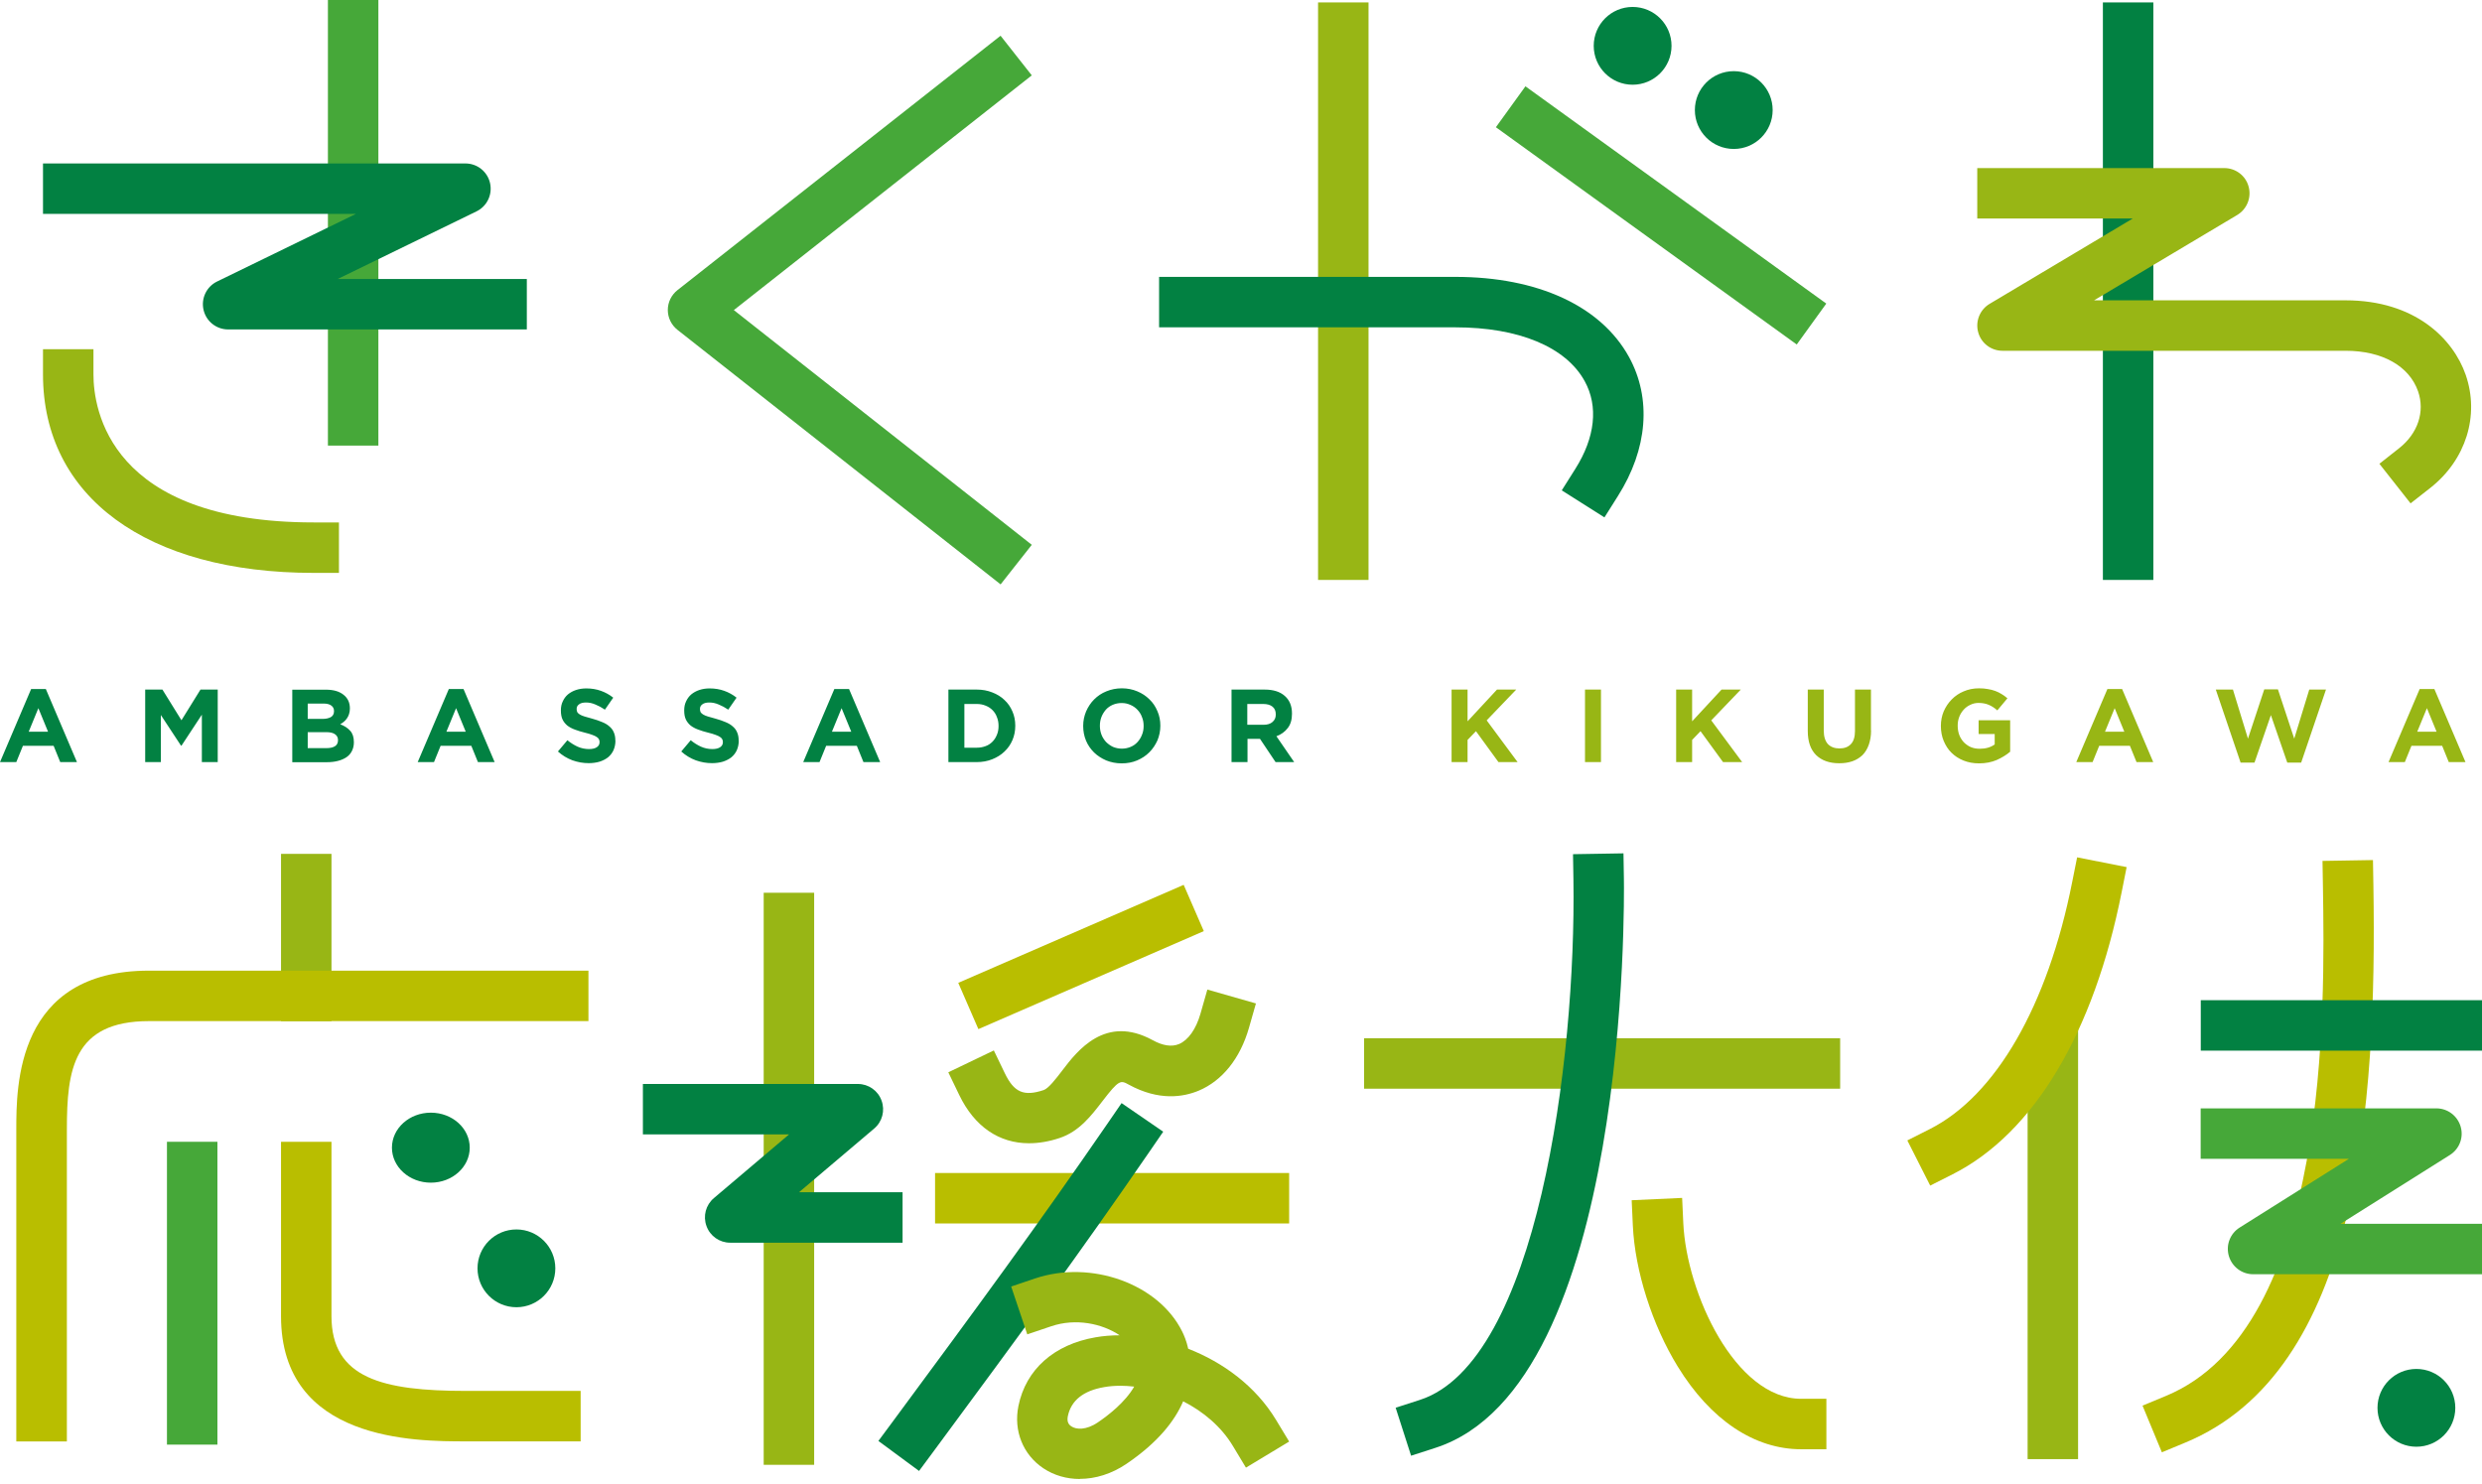 <svg fill="none" height="287" viewBox="0 0 480 287" width="480" xmlns="http://www.w3.org/2000/svg"><path d="m73.175 0h-9.759v86.188h9.759z" fill="#46a839"/><path d="m42.047 220.847h-9.759v58.577h9.759z" fill="#46a839"/><path d="m101.864 63.721h-57.743c-2.277 0-4.249-1.565-4.758-3.782s.569-4.493 2.623-5.49l26.838-13.073h-60.508v-9.759h81.694c2.277 0 4.249 1.565 4.758 3.782s-.569 4.493-2.623 5.49l-26.838 13.073h36.577v9.759z" fill="#028142"/><path d="m193.501 113.026-62.481-49.224c-1.179-.935-1.871-2.338-1.871-3.843s.692-2.908 1.871-3.843l62.481-49.204 6.038 7.665-57.621 45.402 57.621 45.401-6.038 7.665z" fill="#46a839"/><path d="m65.551 110.81h-4.88c-32.287 0-52.355-14.721-52.355-38.387v-4.88h9.759v4.88c0 6.71 3.07 28.627 42.596 28.627h4.88z" fill="#98b615"/><path d="m295.007 16.697-5.714 7.912 58.183 42.024 5.714-7.912z" fill="#46a839"/><path d="m416.442.468h-9.76v111.704h9.76z" fill="#028142"/><path d="m264.663.468h-9.76v111.704h9.76z" fill="#98b615"/><path d="m157.452 172.68h-9.76v110.648h9.76z" fill="#98b615"/><path d="m401.884 197.14h-9.759v85.09h9.759z" fill="#98b615"/><path d="m64.107 165.158h-9.759v32.348h9.759z" fill="#98b615"/><path d="m466.194 97.37-6.038-7.665 3.843-3.03c3.598-2.846 5.001-7.055 3.639-10.979-1.708-4.9-6.933-7.848-14.009-7.848h-66.364c-2.196 0-4.127-1.464-4.696-3.579-.59-2.115.325-4.371 2.195-5.49l27.693-16.51h-30.071v-9.759h47.78c2.196 0 4.127 1.464 4.697 3.578.589 2.115-.326 4.371-2.196 5.49l-27.692 16.51h48.634c13.439 0 20.82 7.441 23.239 14.415 2.725 7.869.041 16.449-6.831 21.857l-3.843 3.009z" fill="#98b615"/><path d="m174.551 240.366h-33.345c-2.053 0-3.883-1.281-4.574-3.213-.712-1.931-.143-4.086 1.423-5.408l14.537-12.321h-28.261v-9.76h41.579c2.053 0 3.883 1.281 4.575 3.213.711 1.931.142 4.087-1.424 5.408l-14.537 12.322h20.027z" fill="#028142"/><path d="m310.288 100.075-8.255-5.226 2.603-4.127c3.863-6.1 4.513-12.138 1.83-16.998-3.64-6.628-12.769-10.41-25.009-10.41h-57.296v-9.759h57.296c15.92 0 28.14 5.632 33.568 15.473 4.412 8.011 3.64 17.811-2.134 26.92z" fill="#028142"/><path d="m14.883 147.408-6.018-14.131h-2.846l-6.018 14.131h3.151l1.281-3.152h5.937l1.281 3.152zm-5.612-5.876h-3.721l1.871-4.555 1.871 4.555zm32.836 5.876v-14.029h-3.334l-3.68 5.936-3.68-5.936h-3.334v14.029h3.03v-9.109l3.904 5.937h.081l3.944-5.998v9.17zm26.33-3.843v-.041c0-.935-.244-1.667-.712-2.175-.468-.529-1.118-.956-1.932-1.261.244-.142.488-.285.712-.488.224-.183.427-.407.59-.651.183-.243.305-.528.407-.833.102-.305.163-.671.163-1.057v-.041c0-1.118-.407-1.993-1.24-2.643-.813-.651-1.952-.976-3.395-.976h-6.506v14.029h6.669c.793 0 1.505-.081 2.135-.244.651-.163 1.2-.407 1.667-.712.468-.325.813-.711 1.057-1.199s.386-1.037.386-1.688zm-3.843-5.998c0 .529-.203.895-.61 1.139-.407.223-.935.345-1.627.345h-2.846v-2.968h3.05c.651 0 1.159.122 1.505.386.346.244.529.59.529 1.057zm.773 5.612c0 .528-.203.915-.59 1.159-.386.243-.915.365-1.606.365h-3.66v-3.09h3.558c.793 0 1.383.142 1.749.427.366.264.549.63.549 1.098zm30.295 4.229-6.018-14.131h-2.846l-6.018 14.131h3.151l1.281-3.152h5.937l1.281 3.152zm-5.612-5.876h-3.721l1.871-4.555 1.871 4.555zm28.953 1.728v-.041c0-.61-.102-1.138-.305-1.586-.183-.447-.468-.813-.854-1.138-.366-.326-.834-.61-1.403-.834-.549-.244-1.179-.447-1.891-.65-.61-.163-1.098-.305-1.505-.427-.386-.122-.691-.244-.915-.387-.223-.142-.386-.284-.487-.447-.082-.183-.123-.366-.123-.61v-.041c0-.345.143-.63.448-.854.305-.244.752-.366 1.362-.366s1.2.122 1.81.387c.61.244 1.22.569 1.85.996l1.606-2.318c-.712-.569-1.525-1.017-2.379-1.321-.854-.305-1.789-.468-2.826-.468-.712 0-1.383.102-1.992.305-.61.203-1.119.488-1.566.854-.427.366-.752.813-.996 1.342-.244.508-.366 1.077-.366 1.728v.041c0 .691.101 1.281.325 1.748.224.468.549.854.935 1.179.407.305.895.57 1.464.773.569.224 1.22.407 1.932.59.589.142 1.057.284 1.423.427.366.142.671.264.854.406.224.143.346.285.427.448.081.142.122.325.122.528v.041c0 .407-.183.732-.549.976-.346.223-.834.345-1.484.345-.793 0-1.546-.162-2.217-.467-.67-.305-1.321-.712-1.972-1.24l-1.83 2.175c.834.752 1.769 1.322 2.806 1.708 1.037.366 2.074.549 3.152.549.752 0 1.464-.102 2.094-.285.63-.203 1.179-.488 1.626-.833.448-.366.814-.834 1.058-1.363.244-.549.386-1.179.386-1.87zm23.849 0v-.041c0-.61-.101-1.138-.305-1.586-.183-.447-.467-.813-.854-1.138-.366-.326-.833-.61-1.403-.834-.549-.244-1.179-.447-1.89-.65-.61-.163-1.098-.305-1.505-.427-.386-.122-.691-.244-.915-.387-.224-.142-.386-.284-.488-.447-.081-.183-.122-.366-.122-.61v-.041c0-.345.142-.63.447-.854.305-.244.753-.366 1.363-.366s1.199.122 1.809.387c.61.244 1.22.569 1.85.996l1.607-2.318c-.712-.569-1.525-1.017-2.379-1.321-.854-.305-1.789-.468-2.826-.468-.712 0-1.383.102-1.993.305s-1.118.488-1.566.854c-.426.366-.752.813-.996 1.342-.244.508-.366 1.077-.366 1.728v.041c0 .691.102 1.281.326 1.748.223.468.549.854.935 1.179.406.305.894.57 1.464.773.569.224 1.22.407 1.931.59.59.142 1.058.284 1.424.427.366.142.67.264.853.406.224.143.346.285.427.448.082.142.122.325.122.528v.041c0 .407-.183.732-.549.976-.345.223-.833.345-1.484.345-.793 0-1.545-.162-2.216-.467s-1.322-.712-1.972-1.24l-1.83 2.175c.834.752 1.769 1.322 2.806 1.708 1.037.366 2.074.549 3.151.549.753 0 1.464-.102 2.094-.285.631-.203 1.18-.488 1.627-.833.447-.366.813-.834 1.057-1.363.244-.549.387-1.179.387-1.87zm27.367 4.148-6.018-14.131h-2.847l-6.018 14.131h3.152l1.281-3.152h5.937l1.28 3.152zm-5.611-5.876h-3.721l1.87-4.555 1.871 4.555zm31.738-1.139v-.041c0-.996-.183-1.911-.549-2.744-.366-.854-.874-1.607-1.545-2.217-.651-.63-1.444-1.118-2.359-1.464-.915-.365-1.911-.548-3.009-.548h-5.469v14.029h5.469c1.098 0 2.094-.183 3.009-.549s1.708-.854 2.359-1.485c.671-.63 1.179-1.362 1.545-2.216s.549-1.769.549-2.765zm-3.233.041c0 .63-.101 1.199-.325 1.708-.203.508-.488.955-.854 1.321s-.793.671-1.322.854c-.528.204-1.098.305-1.728.305h-2.379v-8.458h2.379c.63 0 1.2.102 1.728.325.529.204.956.488 1.322.854s.671.814.854 1.342c.224.529.325 1.098.325 1.708zm31.291-.041v-.041c0-.996-.183-1.931-.569-2.805-.366-.875-.874-1.647-1.545-2.278-.651-.65-1.444-1.179-2.338-1.545-.915-.386-1.912-.589-2.989-.589-1.078 0-2.074.203-3.009.589-.915.366-1.688.895-2.359 1.566-.651.65-1.159 1.423-1.545 2.297-.366.875-.569 1.81-.569 2.806v.041c0 .996.183 1.952.548 2.826.366.874.895 1.626 1.546 2.277.671.651 1.464 1.159 2.358 1.545.915.366 1.911.57 2.989.57s2.074-.183 2.989-.57c.915-.386 1.708-.915 2.358-1.565.671-.671 1.18-1.444 1.566-2.298.366-.874.569-1.83.569-2.826zm-3.233.041c0 .61-.101 1.179-.325 1.708-.203.528-.488.976-.854 1.382-.366.407-.793.712-1.321.936-.529.223-1.098.345-1.708.345s-1.2-.122-1.729-.345c-.508-.244-.955-.57-1.341-.956-.366-.407-.671-.874-.875-1.403-.203-.529-.305-1.098-.305-1.708v-.041c0-.61.102-1.159.305-1.687.204-.529.509-.996.854-1.403.366-.407.814-.712 1.322-.935.528-.224 1.098-.346 1.728-.346s1.179.122 1.708.366c.529.224.976.549 1.342.935.386.407.691.875.874 1.403.224.529.325 1.098.325 1.708zm29.116 6.974-3.436-5.002c.895-.325 1.626-.854 2.175-1.566.57-.711.834-1.647.834-2.785v-.041c0-1.464-.468-2.602-1.403-3.416-.915-.813-2.216-1.219-3.883-1.219h-6.405v14.029h3.091v-4.494h2.419l3.009 4.494h3.619zm-3.558-9.211c0 .61-.203 1.078-.63 1.444-.407.366-.976.549-1.749.549h-3.131v-4.026h3.07c.752 0 1.362.163 1.789.508.427.326.651.834.651 1.505v.041z" fill="#028142"/><path d="m293.494 147.408-5.978-8.072 5.713-5.957h-3.72l-5.693 6.14v-6.14h-3.091v14.029h3.091v-4.29l1.626-1.688 4.351 5.978zm16.123 0v-14.029h-3.09v14.029zm27.306 0-5.978-8.072 5.714-5.957h-3.721l-5.693 6.14v-6.14h-3.091v14.029h3.091v-4.29l1.627-1.688 4.351 5.978zm24.907-6.12v-7.909h-3.091v8.031c0 1.118-.264 1.972-.793 2.521-.528.569-1.28.833-2.216.833-.935 0-1.687-.284-2.236-.853-.529-.59-.793-1.464-.793-2.603v-7.929h-3.091v8.01c0 2.074.549 3.619 1.627 4.677 1.077 1.037 2.562 1.565 4.453 1.565.935 0 1.789-.122 2.541-.386.773-.264 1.403-.671 1.952-1.179.529-.529.935-1.2 1.22-1.993s.447-1.708.447-2.785zm26.92 4.127v-6.1h-6.1v2.664h3.111v2.013c-.793.569-1.749.833-2.908.833-.63 0-1.199-.101-1.728-.325-.508-.223-.956-.549-1.342-.935-.366-.407-.671-.874-.874-1.403-.204-.549-.305-1.139-.305-1.789v-.041c0-.61.101-1.159.305-1.687.203-.529.508-.997.854-1.383.366-.407.793-.712 1.281-.935.488-.244 1.016-.366 1.586-.366.406 0 .772.04 1.097.101.326.061.651.163.915.285.285.122.57.264.834.447s.529.366.793.61l1.952-2.338c-.366-.305-.732-.59-1.118-.813-.387-.244-.793-.448-1.241-.61-.447-.163-.915-.285-1.443-.366-.508-.102-1.078-.142-1.708-.142-1.078 0-2.054.203-2.948.589-.895.366-1.667.895-2.318 1.566-.651.65-1.159 1.423-1.545 2.297-.366.875-.549 1.81-.549 2.806v.041c0 1.037.183 2.013.549 2.887s.854 1.647 1.504 2.277c.651.651 1.423 1.139 2.318 1.505.915.366 1.911.549 3.009.549 1.281 0 2.42-.224 3.416-.651.996-.447 1.871-.976 2.582-1.586zm27.671 1.993-6.018-14.131h-2.846l-6.019 14.131h3.152l1.281-3.152h5.937l1.281 3.152zm-5.611-5.876h-3.721l1.871-4.555 1.87 4.555zm39.017-8.153h-3.233l-2.907 9.495-3.152-9.536h-2.643l-3.151 9.536-2.908-9.495h-3.314l4.798 14.13h2.684l3.172-9.19 3.172 9.19h2.684zm26.981 14.029-6.018-14.131h-2.847l-6.018 14.131h3.151l1.281-3.152h5.937l1.281 3.152zm-5.612-5.876h-3.721l1.871-4.555 1.87 4.555z" fill="#98b615"/><path d="m12.911 278.814h-9.759v-60.325c0-8.418 0-30.743 25.659-30.743h84.989v9.76h-84.989c-14.7 0-15.879 9.495-15.879 20.983v60.325z" fill="#b9be00"/><path d="m112.294 278.794h-22.203c-9.78 0-35.744 0-35.744-24.216v-33.731h9.759v33.731c0 12.037 9.942 14.456 25.984 14.456h22.203z" fill="#b9be00"/><g fill="#028142"><path d="m83.321 228.756c4.155 0 7.523-3.031 7.523-6.77 0-3.74-3.368-6.771-7.523-6.771-4.155 0-7.523 3.031-7.523 6.771 0 3.739 3.368 6.77 7.523 6.77z"/><path d="m99.871 252.85c4.155 0 7.523-3.368 7.523-7.523s-3.368-7.523-7.523-7.523-7.523 3.368-7.523 7.523 3.368 7.523 7.523 7.523z"/><path d="m467.313 279.831c4.155 0 7.523-3.369 7.523-7.523 0-4.155-3.368-7.523-7.523-7.523s-7.523 3.368-7.523 7.523c0 4.154 3.368 7.523 7.523 7.523z"/><path d="m315.737 16.388c4.155 0 7.523-3.368 7.523-7.523 0-4.155-3.368-7.523-7.523-7.523s-7.523 3.368-7.523 7.523c0 4.155 3.368 7.523 7.523 7.523z"/><path d="m335.297 28.811c4.154 0 7.522-3.368 7.522-7.523 0-4.155-3.368-7.523-7.522-7.523-4.155 0-7.523 3.368-7.523 7.523 0 4.155 3.368 7.523 7.523 7.523z"/></g><path d="m228.914 171.15-43.594 18.955 3.892 8.95 43.594-18.955z" fill="#b9be00"/><path d="m198.99 221.132c-5.774 0-10.532-3.213-13.48-9.333l-2.115-4.391 8.804-4.229 2.115 4.391c1.789 3.721 3.68 4.555 7.523 3.274.955-.326 2.399-2.216 3.578-3.762 2.908-3.822 8.336-10.918 17.526-5.876 1.973 1.078 3.681 1.322 5.083.732 1.769-.752 3.274-2.866 4.128-5.835l1.342-4.697 9.393 2.684-1.342 4.697c-1.687 5.916-5.144 10.247-9.739 12.179-2.948 1.22-7.665 2.033-13.521-1.179-1.565-.854-1.85-1.017-5.103 3.232-2.094 2.725-4.453 5.836-8.255 7.096-2.053.692-4.046 1.017-5.916 1.017z" fill="#98b615"/><path d="m249.312 226.886h-68.478v9.759h68.478z" fill="#b9be00"/><path d="m177.723 284.507-7.848-5.795 2.907-3.924c16.306-22.06 27.997-37.98 41.356-57.397l2.765-4.026 8.051 5.53-2.765 4.026c-13.439 19.539-25.171 35.52-41.538 57.662l-2.908 3.924z" fill="#028142"/><path d="m208.831 286.072c-2.542 0-4.981-.691-7.055-2.073-3.945-2.644-5.795-7.259-4.819-12.057 1.444-7.056 6.872-11.895 14.924-13.277 1.484-.264 3.049-.386 4.656-.386-3.396-2.278-8.499-3.355-13.236-1.749l-4.636 1.566-3.111-9.252 4.636-1.565c10.837-3.64 23.849 1.037 28.424 10.247.366.732.854 1.871 1.179 3.355 6.73 2.623 13.053 7.238 16.998 13.785l2.521 4.168-8.356 5.043-2.522-4.189c-2.277-3.782-5.774-6.689-9.617-8.641-1.626 3.782-4.879 7.97-10.999 12.118-2.827 1.911-5.958 2.887-8.987 2.887zm7.868-18.034c-1.098 0-2.175.081-3.171.264-4.026.692-6.385 2.582-7.015 5.612-.183.915.02 1.545.671 1.972.935.63 2.846.793 5.144-.773 1.932-1.301 5.286-3.883 7.015-6.912-.895-.102-1.79-.163-2.644-.163z" fill="#98b615"/><path d="m353.209 280.318h-4.88c-9.047 0-17.526-5.672-23.869-16.001-4.941-8.031-8.276-18.502-8.682-27.286l-.224-4.879 9.759-.448.224 4.88c.63 13.521 10.044 33.975 22.792 33.975h4.88z" fill="#b9be00"/><path d="m355.873 200.82h-92.064v9.759h92.064z" fill="#98b615"/><path d="m272.897 281.579-2.989-9.292 4.657-1.504c22.69-7.299 30.254-65.632 29.725-100.685l-.081-4.879 9.759-.163.081 4.88c.061 4.005 1.098 98.021-36.475 110.118l-4.656 1.505z" fill="#028142"/><path d="m418.089 280.908-3.741-9.027 4.513-1.871c31.759-13.134 30.742-75.249 30.376-98.61l-.081-4.88 9.76-.163.081 4.88c.691 42.901-2.826 93.914-36.395 107.801z" fill="#b9be00"/><path d="m373.277 229.305-4.412-8.722 4.351-2.196c12.748-6.445 22.792-23.85 27.529-47.78l.956-4.778 9.576 1.89-.955 4.799c-5.408 27.285-17.018 46.682-32.694 54.612l-4.351 2.196z" fill="#b9be00"/><path d="m480 246.466h-44.263c-2.176 0-4.087-1.444-4.697-3.538s.244-4.331 2.094-5.49l21.126-13.297h-28.669v-9.759h45.585c2.175 0 4.087 1.443 4.697 3.537.61 2.095-.244 4.331-2.095 5.49l-21.125 13.297h27.347z" fill="#46a839"/><path d="m480 193.46h-54.388v9.759h54.388z" fill="#028142"/></svg>